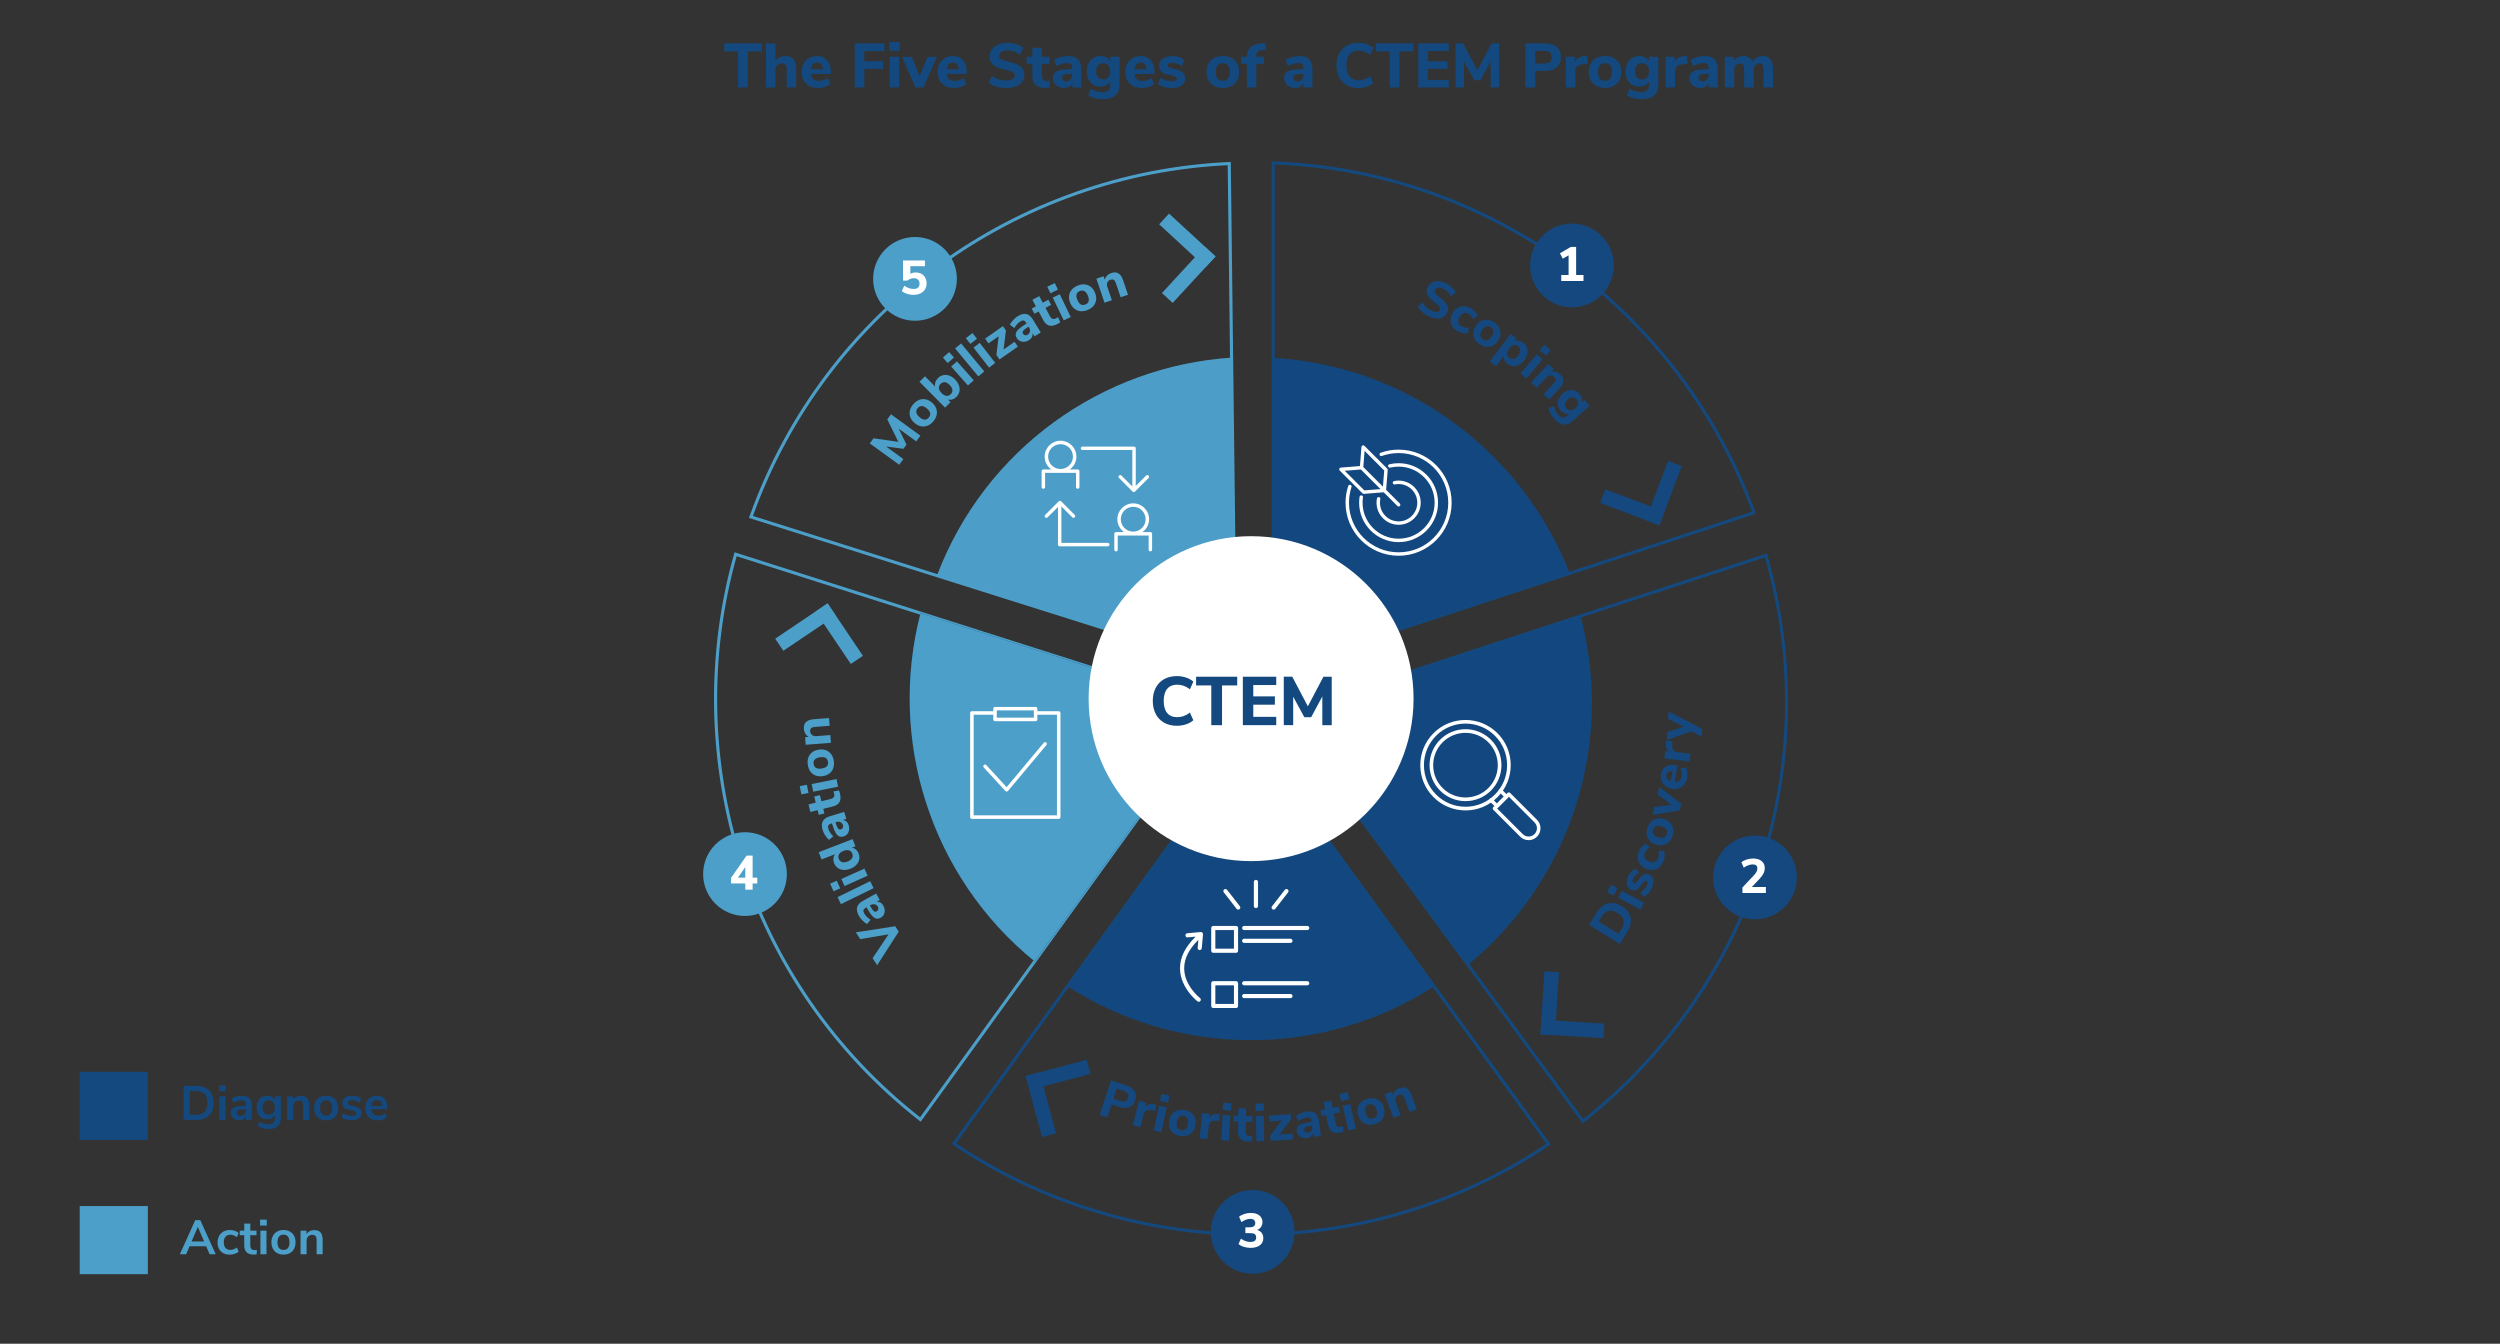 <?xml version="1.0" encoding="UTF-8"?>
<svg id="Layer_1" data-name="Layer 1" xmlns="http://www.w3.org/2000/svg" viewBox="0 0 800 429.99">
  <rect x="0" y="0" width="800" height="429.99" fill="#333333" stroke="none"/>
  <defs>
    <style>
      .cls-1, .cls-2, .cls-3, .cls-4, .cls-5, .cls-6, .cls-7 {
        stroke-width: 0px;
      }

      .cls-1, .cls-7 {
        fill: #4c9fc8;
      }

      .cls-2, .cls-3 {
        fill: #13497f;
      }

      .cls-2, .cls-7 {
        opacity: .2;
      }

      .cls-8 {
        stroke: #4c9fc8;
      }

      .cls-8, .cls-4, .cls-9 {
        fill: none;
      }

      .cls-8, .cls-9 {
        stroke-miterlimit: 10;
      }

      .cls-5 {
        fill: #14487f;
      }

      .cls-9 {
        stroke: #13497f;
      }

      .cls-6 {
        fill: #fff;
      }
    </style>
  </defs>
  <g>
    <path class="cls-3" d="M236.19,27.99v-11.56h-4.42v-2.54h11.96v2.54h-4.42v11.56h-3.12Z"/>
    <path class="cls-3" d="M253.91,18.96c.57.69.86,1.72.86,3.11v5.92h-3.02v-5.78c0-.67-.12-1.15-.37-1.46-.25-.31-.63-.46-1.15-.46-.63,0-1.13.2-1.51.6-.38.4-.57.93-.57,1.6v5.5h-3.02v-14.1h3.02v5.58c.35-.51.79-.89,1.33-1.15s1.14-.39,1.81-.39c1.17,0,2.05.34,2.62,1.03Z"/>
    <path class="cls-3" d="M265.87,23.65h-6.4c.09.79.35,1.36.77,1.71.42.35,1.02.53,1.79.53.51,0,1.01-.08,1.51-.25.5-.17.96-.4,1.37-.71l.8,2.02c-.48.37-1.06.67-1.75.88s-1.38.32-2.07.32c-1.65,0-2.96-.46-3.91-1.37-.95-.91-1.43-2.16-1.43-3.73,0-1,.21-1.89.62-2.66s.99-1.38,1.72-1.81,1.57-.65,2.5-.65c1.37,0,2.46.45,3.27,1.34.81.89,1.21,2.11,1.21,3.64v.74ZM260.1,20.56c-.34.37-.55.9-.63,1.59h3.86c-.04-.71-.22-1.24-.53-1.6-.31-.36-.76-.54-1.33-.54s-1.03.18-1.37.55Z"/>
    <path class="cls-3" d="M273.51,27.99v-14.1h9.52v2.46h-6.44v3.24h6.04v2.46h-6.04v5.94h-3.08Z"/>
    <path class="cls-3" d="M284.61,13.45h3.24v2.82h-3.24v-2.82ZM284.71,27.99v-9.82h3.02v9.82h-3.02Z"/>
    <path class="cls-3" d="M296.85,18.19h2.96l-4.32,9.8h-2.56l-4.26-9.8h3.14l2.48,6.24,2.56-6.24Z"/>
    <path class="cls-3" d="M309.37,23.65h-6.4c.09.79.35,1.36.77,1.71.42.35,1.02.53,1.79.53.51,0,1.01-.08,1.51-.25.5-.17.96-.4,1.37-.71l.8,2.02c-.48.37-1.06.67-1.75.88s-1.38.32-2.07.32c-1.65,0-2.96-.46-3.91-1.37-.95-.91-1.43-2.16-1.43-3.73,0-1,.21-1.89.62-2.66s.99-1.38,1.72-1.81,1.57-.65,2.5-.65c1.37,0,2.46.45,3.27,1.34.81.89,1.21,2.11,1.21,3.64v.74ZM303.6,20.56c-.34.37-.55.9-.63,1.59h3.86c-.04-.71-.22-1.24-.53-1.6-.31-.36-.76-.54-1.33-.54s-1.03.18-1.37.55Z"/>
    <path class="cls-3" d="M318.87,27.74c-.99-.29-1.81-.68-2.46-1.19l1-2.22c1.36.95,2.89,1.42,4.58,1.42.88,0,1.56-.14,2.03-.43.47-.29.71-.68.71-1.19,0-.45-.22-.81-.65-1.06s-1.2-.5-2.31-.74c-1.24-.25-2.23-.56-2.97-.92-.74-.36-1.28-.8-1.62-1.33-.34-.53-.51-1.18-.51-1.95,0-.85.24-1.61.71-2.28.47-.67,1.14-1.19,1.99-1.57s1.84-.57,2.96-.57c1,0,1.96.15,2.89.44.93.29,1.66.69,2.21,1.18l-1,2.22c-1.29-.95-2.65-1.42-4.08-1.42-.81,0-1.45.16-1.92.47-.47.31-.7.74-.7,1.29,0,.32.09.58.27.79.18.21.48.39.9.55s1.02.33,1.79.5c1.81.4,3.12.91,3.91,1.54.79.63,1.19,1.49,1.19,2.6,0,1.33-.51,2.38-1.54,3.15-1.03.77-2.46,1.15-4.3,1.15-1.07,0-2.09-.14-3.08-.43Z"/>
    <path class="cls-3" d="M335.99,25.87l-.16,2.2c-.39.05-.77.08-1.16.08-1.49,0-2.58-.33-3.27-.98-.69-.65-1.03-1.65-1.03-2.98v-3.76h-1.86v-2.26h1.86v-2.88h3.02v2.88h2.46v2.26h-2.46v3.74c0,1.17.55,1.76,1.64,1.76.31,0,.63-.02.96-.06Z"/>
    <path class="cls-3" d="M344.94,18.97c.7.69,1.05,1.77,1.05,3.22v5.8h-2.86v-1.46c-.2.51-.53.9-1,1.19-.47.29-1.01.43-1.64.43-.67,0-1.27-.13-1.81-.4-.54-.27-.97-.64-1.28-1.12-.31-.48-.47-1.01-.47-1.6,0-.72.18-1.29.55-1.7.37-.41.96-.71,1.77-.9.81-.19,1.93-.28,3.34-.28h.52v-.36c0-.59-.13-1-.38-1.24-.25-.24-.69-.36-1.32-.36-.48,0-1.01.09-1.6.26s-1.15.41-1.68.72l-.8-2.02c.56-.35,1.25-.64,2.07-.87.82-.23,1.58-.35,2.29-.35,1.47,0,2.55.35,3.25,1.04ZM342.57,25.48c.36-.39.54-.9.54-1.53v-.34h-.34c-1.08,0-1.84.09-2.27.26-.43.17-.65.49-.65.94,0,.36.12.66.37.9.25.24.56.36.93.36.59,0,1.06-.2,1.42-.59Z"/>
    <path class="cls-3" d="M358.27,18.17v8.76c0,1.59-.45,2.79-1.36,3.6-.91.81-2.25,1.22-4.02,1.22-.88,0-1.72-.11-2.53-.32-.81-.21-1.52-.51-2.13-.9l.8-2.08c1.27.69,2.53,1.04,3.78,1.04,1.65,0,2.48-.78,2.48-2.34v-1.08c-.28.51-.7.91-1.26,1.2-.56.29-1.19.44-1.88.44-.85,0-1.61-.2-2.27-.6s-1.18-.97-1.55-1.71c-.37-.74-.56-1.6-.56-2.57s.19-1.83.56-2.57c.37-.74.89-1.31,1.55-1.72.66-.41,1.42-.61,2.27-.61.68,0,1.3.14,1.85.43.55.29.98.68,1.27,1.19v-1.38h3ZM354.68,24.73c.39-.45.59-1.09.59-1.9s-.2-1.45-.59-1.91c-.39-.46-.94-.69-1.65-.69s-1.26.23-1.66.69c-.4.46-.6,1.1-.6,1.91s.2,1.43.6,1.89c.4.46.95.69,1.66.69s1.26-.23,1.65-.68Z"/>
    <path class="cls-3" d="M369.43,23.65h-6.4c.09.79.35,1.36.77,1.71.42.35,1.02.53,1.79.53.51,0,1.01-.08,1.51-.25.5-.17.96-.4,1.37-.71l.8,2.02c-.48.37-1.06.67-1.75.88s-1.38.32-2.07.32c-1.65,0-2.96-.46-3.91-1.37-.95-.91-1.43-2.16-1.43-3.73,0-1,.21-1.89.62-2.66s.99-1.38,1.72-1.81,1.57-.65,2.5-.65c1.37,0,2.46.45,3.27,1.34.81.89,1.21,2.11,1.21,3.64v.74ZM363.66,20.56c-.34.37-.55.9-.63,1.59h3.86c-.04-.71-.22-1.24-.53-1.6-.31-.36-.76-.54-1.33-.54s-1.03.18-1.37.55Z"/>
    <path class="cls-3" d="M372.54,27.84c-.75-.21-1.4-.5-1.95-.89l.8-2.08c.53.36,1.12.64,1.76.84.64.2,1.29.3,1.94.3.47,0,.83-.08,1.09-.23s.39-.36.39-.63c0-.24-.09-.43-.27-.56-.18-.13-.52-.25-1.01-.36l-1.6-.36c-.95-.21-1.64-.54-2.09-.99-.45-.45-.67-1.06-.67-1.83,0-.61.18-1.15.53-1.62.35-.47.85-.83,1.5-1.1.65-.27,1.38-.4,2.21-.4.71,0,1.39.11,2.06.32.67.21,1.27.51,1.8.9l-.8,2c-1.04-.72-2.07-1.08-3.08-1.08-.47,0-.83.08-1.1.24s-.4.39-.4.68c0,.21.08.38.24.5s.44.23.84.34l1.66.38c1,.23,1.73.57,2.19,1.03s.69,1.08.69,1.87c0,.95-.38,1.69-1.13,2.23-.75.54-1.79.81-3.11.81-.91,0-1.74-.1-2.49-.31Z"/>
    <path class="cls-3" d="M388.55,27.52c-.79-.42-1.39-1.01-1.82-1.78-.43-.77-.64-1.67-.64-2.71s.21-1.94.64-2.71c.43-.77,1.03-1.36,1.82-1.77.79-.41,1.7-.62,2.74-.62s1.95.21,2.74.62c.79.41,1.39,1,1.82,1.77.43.77.64,1.67.64,2.71s-.21,1.94-.64,2.71c-.43.77-1.03,1.36-1.82,1.78-.79.42-1.7.63-2.74.63s-1.95-.21-2.74-.63ZM393.49,23.03c0-.95-.19-1.65-.57-2.12s-.92-.7-1.63-.7c-1.47,0-2.2.94-2.2,2.82s.73,2.82,2.2,2.82,2.2-.94,2.2-2.82Z"/>
    <path class="cls-3" d="M402.03,18.17h2.46v2.26h-2.46v7.56h-3.02v-7.56h-1.86v-2.26h1.86c.03-1.39.43-2.43,1.21-3.13.78-.7,1.97-1.1,3.57-1.19l1.1-.06.18,2.22-.94.04c-.77.03-1.32.17-1.63.43s-.47.69-.47,1.29v.4Z"/>
    <path class="cls-3" d="M418.94,18.97c.7.69,1.05,1.77,1.05,3.22v5.8h-2.86v-1.46c-.2.51-.53.9-1,1.19-.47.29-1.01.43-1.64.43-.67,0-1.27-.13-1.81-.4-.54-.27-.97-.64-1.28-1.12-.31-.48-.47-1.01-.47-1.6,0-.72.18-1.29.55-1.7.37-.41.96-.71,1.77-.9.81-.19,1.93-.28,3.34-.28h.52v-.36c0-.59-.13-1-.38-1.24-.25-.24-.69-.36-1.32-.36-.48,0-1.01.09-1.6.26s-1.15.41-1.68.72l-.8-2.02c.56-.35,1.25-.64,2.07-.87.82-.23,1.58-.35,2.29-.35,1.47,0,2.55.35,3.25,1.04ZM416.57,25.48c.36-.39.54-.9.54-1.53v-.34h-.34c-1.08,0-1.84.09-2.27.26-.43.17-.65.49-.65.94,0,.36.12.66.37.9.25.24.56.36.93.36.59,0,1.06-.2,1.42-.59Z"/>
    <path class="cls-3" d="M430.96,27.27c-1.06-.6-1.87-1.45-2.44-2.54-.57-1.09-.85-2.36-.85-3.8s.28-2.71.85-3.8c.57-1.09,1.38-1.94,2.44-2.53,1.06-.59,2.3-.89,3.73-.89.93,0,1.83.14,2.68.43.85.29,1.55.68,2.1,1.19l-1,2.22c-.61-.47-1.22-.81-1.83-1.02s-1.24-.32-1.89-.32c-1.25,0-2.22.4-2.89,1.2-.67.8-1.01,1.97-1.01,3.52s.34,2.72,1.01,3.53c.67.81,1.64,1.21,2.89,1.21.65,0,1.28-.11,1.89-.32.61-.21,1.22-.55,1.83-1.02l1,2.22c-.55.51-1.25.9-2.1,1.19-.85.29-1.75.43-2.68.43-1.43,0-2.67-.3-3.73-.9Z"/>
    <path class="cls-3" d="M444.69,27.99v-11.56h-4.42v-2.54h11.96v2.54h-4.42v11.56h-3.12Z"/>
    <path class="cls-3" d="M453.87,27.99v-14.1h9.72v2.42h-6.68v3.3h6.28v2.42h-6.28v3.54h6.68v2.42h-9.72Z"/>
    <path class="cls-3" d="M477.31,13.89h2.42v14.1h-2.74v-8.36l-3.24,6.04h-2l-3.24-5.96v8.28h-2.74v-14.1h2.46l4.54,8.62,4.54-8.62Z"/>
    <path class="cls-3" d="M488.15,13.89h6.48c1.53,0,2.73.39,3.58,1.16s1.28,1.85,1.28,3.24-.43,2.47-1.28,3.24c-.85.77-2.05,1.16-3.58,1.16h-3.36v5.3h-3.12v-14.1ZM494.23,20.33c1.56,0,2.34-.67,2.34-2.02,0-.69-.19-1.21-.58-1.54-.39-.33-.97-.5-1.76-.5h-2.96v4.06h2.96Z"/>
    <path class="cls-3" d="M508.09,20.41l-1.7.18c-.84.08-1.43.32-1.78.71-.35.39-.52.92-.52,1.57v5.12h-3.02v-9.82h2.9v1.66c.49-1.13,1.51-1.75,3.06-1.86l.88-.06.18,2.5Z"/>
    <path class="cls-3" d="M510.87,27.52c-.79-.42-1.39-1.01-1.82-1.78-.43-.77-.64-1.67-.64-2.71s.21-1.94.64-2.71c.43-.77,1.03-1.36,1.82-1.77.79-.41,1.7-.62,2.74-.62s1.95.21,2.74.62c.79.41,1.39,1,1.82,1.77.43.77.64,1.67.64,2.71s-.21,1.94-.64,2.71c-.43.77-1.03,1.36-1.82,1.78-.79.42-1.7.63-2.74.63s-1.95-.21-2.74-.63ZM515.81,23.03c0-.95-.19-1.65-.57-2.12s-.92-.7-1.63-.7c-1.47,0-2.2.94-2.2,2.82s.73,2.82,2.2,2.82,2.2-.94,2.2-2.82Z"/>
    <path class="cls-3" d="M530.67,18.17v8.76c0,1.59-.45,2.79-1.36,3.6-.91.81-2.25,1.22-4.02,1.22-.88,0-1.72-.11-2.53-.32-.81-.21-1.52-.51-2.13-.9l.8-2.08c1.27.69,2.53,1.04,3.78,1.04,1.65,0,2.48-.78,2.48-2.34v-1.08c-.28.51-.7.91-1.26,1.2-.56.29-1.19.44-1.88.44-.85,0-1.61-.2-2.27-.6s-1.18-.97-1.55-1.71c-.37-.74-.56-1.6-.56-2.57s.19-1.83.56-2.57c.37-.74.89-1.31,1.55-1.72.66-.41,1.42-.61,2.27-.61.68,0,1.3.14,1.85.43.55.29.98.68,1.27,1.19v-1.38h3ZM527.08,24.73c.39-.45.59-1.09.59-1.9s-.2-1.45-.59-1.91c-.39-.46-.94-.69-1.65-.69s-1.26.23-1.66.69c-.4.46-.6,1.1-.6,1.91s.2,1.43.6,1.89c.4.46.95.69,1.66.69s1.26-.23,1.65-.68Z"/>
    <path class="cls-3" d="M540.01,20.41l-1.7.18c-.84.08-1.43.32-1.78.71-.35.39-.52.92-.52,1.57v5.12h-3.02v-9.82h2.9v1.66c.49-1.13,1.51-1.75,3.06-1.86l.88-.06.18,2.5Z"/>
    <path class="cls-3" d="M548.62,18.97c.7.69,1.05,1.77,1.05,3.22v5.8h-2.86v-1.46c-.2.51-.53.9-1,1.19-.47.29-1.01.43-1.64.43-.67,0-1.27-.13-1.81-.4-.54-.27-.97-.64-1.28-1.12-.31-.48-.47-1.01-.47-1.6,0-.72.18-1.29.55-1.7.37-.41.96-.71,1.77-.9.81-.19,1.93-.28,3.34-.28h.52v-.36c0-.59-.13-1-.38-1.24-.25-.24-.69-.36-1.32-.36-.48,0-1.01.09-1.6.26s-1.15.41-1.68.72l-.8-2.02c.56-.35,1.25-.64,2.07-.87.82-.23,1.58-.35,2.29-.35,1.47,0,2.55.35,3.25,1.04ZM546.25,25.48c.36-.39.54-.9.54-1.53v-.34h-.34c-1.08,0-1.84.09-2.27.26-.43.17-.65.49-.65.94,0,.36.12.66.37.9.25.24.56.36.93.36.59,0,1.06-.2,1.42-.59Z"/>
    <path class="cls-3" d="M566.53,18.95c.55.68.82,1.72.82,3.12v5.92h-3.02v-5.82c0-.67-.1-1.15-.31-1.44s-.56-.44-1.05-.44c-.57,0-1.02.2-1.34.6-.32.4-.48.96-.48,1.68v5.42h-3.02v-5.82c0-.67-.1-1.15-.31-1.44s-.56-.44-1.05-.44c-.57,0-1.02.2-1.34.6-.32.4-.48.96-.48,1.68v5.42h-3.02v-9.82h2.94v1.32c.31-.51.72-.89,1.23-1.16.51-.27,1.1-.4,1.77-.4,1.45,0,2.43.61,2.92,1.82.32-.56.77-1,1.34-1.33.57-.33,1.21-.49,1.9-.49,1.12,0,1.95.34,2.5,1.02Z"/>
  </g>
  <g>
    <g>
      <g>
        <g>
          <path class="cls-9" d="M407.39,214.65l153.89-50.59c-23.21-63.47-83.03-109.3-153.89-111.94v162.53Z"/>
          <g>
            <path class="cls-4" d="M446.96,201.65c-7.17-15.48-21.96-26.71-39.56-28.87v41.87l39.56-13.01Z"/>
            <path class="cls-3" d="M446.96,201.65l55.32-18.19c-15.04-38.61-51.56-66.47-94.88-68.92v58.24c17.6,2.16,32.39,13.39,39.56,28.87Z"/>
            <path class="cls-2" d="M446.96,201.65l55.32-18.19c-15.04-38.61-51.56-66.47-94.88-68.92v58.24c17.6,2.16,32.39,13.39,39.56,28.87Z"/>
          </g>
        </g>
        <g>
          <path class="cls-9" d="M410.62,228.26l95.93,130.54c53.11-41.79,78.07-112.9,58.54-181.07l-154.47,50.53Z"/>
          <g>
            <path class="cls-4" d="M435.28,261.82c12.48-11.63,18.55-29.18,15.13-46.58l-39.8,13.02,24.66,33.56Z"/>
            <path class="cls-3" d="M435.28,261.82l34.48,46.92c32.02-26.3,47.15-69.68,36-111.61l-55.35,18.11c3.42,17.4-2.65,34.95-15.13,46.58Z"/>
            <path class="cls-2" d="M435.28,261.82l34.48,46.92c32.02-26.3,47.15-69.68,36-111.61l-55.35,18.11c3.42,17.4-2.65,34.95-15.13,46.58Z"/>
          </g>
        </g>
        <g>
          <path class="cls-9" d="M400.04,234.62l-94.78,131.37c56.08,37.72,131.41,39.64,190.3.13l-95.52-131.5Z"/>
          <g>
            <path class="cls-4" d="M375.67,268.4c14.9,8.31,33.47,8.7,48.97.1l-24.61-33.88-24.37,33.77Z"/>
            <path class="cls-3" d="M375.67,268.4l-34.07,47.23c34.86,22.4,80.79,23.48,117.27,0l-34.23-47.12c-15.51,8.6-34.07,8.21-48.97-.1Z"/>
            <path class="cls-2" d="M375.67,268.4l-34.07,47.23c34.86,22.4,80.79,23.48,117.27,0l-34.23-47.12c-15.51,8.6-34.07,8.21-48.97-.1Z"/>
          </g>
        </g>
        <g>
          <path class="cls-8" d="M389.74,226.52l-154.35-49.16c-18.38,65.04,3.25,137.22,59.13,180.88l95.22-131.72Z"/>
          <g>
            <path class="cls-4" d="M350.06,213.88c-3.26,16.75,2.15,34.51,15.15,46.57l24.53-33.93-39.68-12.64Z"/>
            <path class="cls-3" d="M350.06,213.88l-55.49-17.67c-10.43,40.1,2.84,84.08,36.52,111.44l34.12-47.2c-13-12.06-18.41-29.83-15.15-46.57Z"/>
            <path class="cls-1" d="M350.06,213.88l-55.49-17.67c-10.43,40.1,2.84,84.08,36.52,111.44l34.12-47.2c-13-12.06-18.41-29.83-15.15-46.57Z"/>
          </g>
        </g>
        <g>
          <path class="cls-8" d="M395.3,214.32l-1.94-161.98c-67.52,3.03-129.22,46.29-153.06,113.08l155,48.91Z"/>
          <g>
            <path class="cls-1" d="M394.8,172.68c-16.92,2.18-32.08,12.91-39.43,29.04l39.93,12.6-.5-41.64Z"/>
            <path class="cls-1" d="M394.8,172.68l-.7-58.23c-41.35,2.73-78.91,29.17-94.27,69.75l55.54,17.52c7.35-16.13,22.51-26.86,39.43-29.04Z"/>
            <path class="cls-7" d="M394.8,172.68l-.7-58.23c-41.35,2.73-78.91,29.17-94.27,69.75l55.54,17.52c7.35-16.13,22.51-26.86,39.43-29.04Z"/>
          </g>
        </g>
      </g>
      <circle class="cls-6" cx="400.35" cy="223.57" r="51.99"/>
      <g>
        <path class="cls-6" d="M459.56,148.85c-3.07-3.07-7.32-4.97-12.01-4.97-2.01,0-3.95.35-5.74,1-.29.1-.44.42-.33.7.1.29.42.44.71.33h0c1.68-.6,3.48-.93,5.37-.93,4.39,0,8.35,1.78,11.23,4.65,2.87,2.87,4.65,6.84,4.65,11.23,0,4.39-1.78,8.35-4.65,11.23-2.87,2.87-6.84,4.65-11.23,4.65-4.39,0-8.35-1.78-11.23-4.65-2.87-2.87-4.65-6.84-4.65-11.23,0-1.75.28-3.43.8-5,.1-.29-.06-.6-.35-.7s-.6.06-.7.35c-.56,1.68-.86,3.48-.86,5.35,0,4.69,1.9,8.93,4.97,12.01,3.07,3.07,7.32,4.97,12.01,4.97,4.69,0,8.93-1.9,12.01-4.97,3.07-3.07,4.97-7.32,4.97-12.01,0-4.69-1.9-8.93-4.97-12.01Z"/>
        <path class="cls-6" d="M435.69,158.52c-.3-.04-.58.16-.63.46-.09.61-.14,1.24-.14,1.87,0,3.49,1.41,6.65,3.7,8.93,2.28,2.28,5.44,3.7,8.93,3.7,3.49,0,6.65-1.41,8.93-3.7,2.28-2.28,3.7-5.44,3.7-8.93,0-3.49-1.41-6.65-3.7-8.93-2.28-2.28-5.44-3.7-8.93-3.7-1.01,0-1.99.12-2.93.34-.3.07-.48.37-.41.66s.37.48.66.41h0c.86-.2,1.75-.31,2.68-.31,3.19,0,6.06,1.29,8.15,3.38,2.09,2.09,3.38,4.97,3.38,8.15,0,3.19-1.29,6.06-3.38,8.15-2.09,2.09-4.97,3.38-8.15,3.38-3.19,0-6.06-1.29-8.15-3.38-2.09-2.09-3.38-4.97-3.38-8.15,0-.58.04-1.15.13-1.71.04-.3-.16-.58-.46-.63Z"/>
        <path class="cls-6" d="M441.27,159.06c-.3-.06-.59.14-.65.44-.09.44-.13.9-.13,1.36,0,1.95.79,3.72,2.07,5,1.28,1.28,3.05,2.07,5,2.07,1.95,0,3.72-.79,5-2.07,1.28-1.28,2.07-3.05,2.07-5,0-1.95-.79-3.72-2.07-5-1.28-1.28-3.05-2.07-5-2.07-.49,0-.98.05-1.44.15-.3.06-.49.35-.43.65.06.3.35.49.65.43h0c.39-.08.8-.12,1.22-.12,1.65,0,3.14.67,4.22,1.75,1.08,1.08,1.75,2.57,1.75,4.22,0,1.65-.67,3.14-1.75,4.22-1.08,1.08-2.57,1.75-4.22,1.75-1.65,0-3.14-.67-4.22-1.75-1.08-1.08-1.75-2.57-1.75-4.22,0-.39.04-.78.11-1.15.06-.3-.14-.59-.44-.65Z"/>
        <path class="cls-6" d="M436.42,158.04l6.36-.51,4.39,4.39c.22.22.56.22.78,0,.22-.22.22-.56,0-.78l-4.39-4.39.51-6.36c.01-.16-.05-.32-.16-.43l-7.3-7.3c-.15-.15-.38-.2-.58-.13s-.34.26-.36.47l-.49,6.14-6.14.49c-.21.02-.4.16-.47.36s-.02.43.13.58l7.3,7.3c.11.11.27.17.43.16ZM436.68,144.29l6.27,6.27-.41,5.17-.7-.7-.77-.77h0s-.31-.31-.31-.31l-4.5-4.5.41-5.17ZM435.48,150.24l1.1,1.1,5.17,5.17-5.17.41-6.27-6.27,5.17-.41Z"/>
      </g>
      <g>
        <path class="cls-6" d="M468.96,259.33c-3.87,0-7.5-1.51-10.24-4.24-5.64-5.64-5.64-14.83,0-20.47,5.64-5.64,14.83-5.64,20.47,0,2.73,2.73,4.24,6.37,4.24,10.24s-1.51,7.5-4.24,10.24c-2.73,2.73-6.37,4.24-10.24,4.24ZM459.55,235.44c-5.19,5.19-5.19,13.63,0,18.82,2.51,2.51,5.86,3.9,9.41,3.9s6.9-1.38,9.41-3.9c2.51-2.51,3.9-5.86,3.9-9.41s-1.38-6.9-3.9-9.41c-5.19-5.19-13.64-5.19-18.83,0h0Z"/>
        <path class="cls-6" d="M468.96,256.36c-2.95,0-5.9-1.12-8.14-3.37-4.49-4.49-4.49-11.79,0-16.28,4.49-4.49,11.79-4.49,16.28,0,4.49,4.49,4.49,11.79,0,16.28-2.24,2.24-5.19,3.37-8.14,3.37h0ZM468.96,234.51c-2.65,0-5.3,1.01-7.32,3.03-4.03,4.03-4.03,10.6,0,14.63,4.03,4.03,10.6,4.03,14.63,0,4.03-4.03,4.03-10.6,0-14.63-2.02-2.02-4.67-3.03-7.32-3.03h0Z"/>
        <path class="cls-6" d="M479.03,258.51c-.15,0-.3-.06-.41-.17l-1.9-1.9c-.23-.23-.23-.6,0-.82.23-.23.6-.23.82,0l1.49,1.49,2.19-2.19-1.49-1.49c-.23-.23-.23-.6,0-.82.23-.23.6-.23.82,0l1.9,1.9c.11.11.17.26.17.41s-.06.3-.17.41l-3.01,3.01c-.11.11-.26.17-.41.17h0Z"/>
        <path class="cls-6" d="M489.15,268.85c-1.02,0-1.98-.4-2.7-1.12l-8.61-8.61c-.23-.23-.23-.6,0-.82l4.57-4.57c.22-.22.61-.22.82,0l8.61,8.61c.72.72,1.12,1.68,1.12,2.7s-.4,1.98-1.12,2.7c-.72.72-1.68,1.12-2.7,1.12h0ZM479.08,258.71l8.2,8.2c.5.5,1.17.78,1.88.78s1.37-.28,1.88-.78c.5-.5.78-1.17.78-1.87s-.28-1.37-.78-1.88l-8.2-8.2-3.75,3.75Z"/>
      </g>
      <g>
        <path class="cls-6" d="M395.53,296.3h-7.28c-.18,0-.35.07-.47.19-.12.12-.19.3-.19.47v7.28c0,.18.07.35.19.47.12.12.3.19.47.19h7.28c.18,0,.35-.07.47-.19.12-.12.19-.3.19-.47v-7.28c0-.18-.07-.35-.19-.47s-.3-.19-.47-.19ZM388.91,297.63h5.95v5.95s-5.95,0-5.95,0v-5.95Z"/>
        <path class="cls-6" d="M398.14,297.63h20.17c.37,0,.67-.3.67-.67s-.3-.67-.67-.67h-20.17c-.37,0-.67.3-.67.67s.3.67.67.67Z"/>
        <path class="cls-6" d="M398.14,301.73h14.81c.37,0,.67-.3.67-.67s-.3-.67-.67-.67h-14.81c-.37,0-.67.3-.67.67s.3.67.67.67Z"/>
        <path class="cls-6" d="M395.53,313.97h-7.28c-.18,0-.35.07-.47.19-.12.12-.19.3-.19.47v7.28c0,.18.07.35.19.47.12.12.3.19.47.19h7.28c.18,0,.35-.07.47-.19.12-.12.19-.3.19-.47v-7.28c0-.18-.07-.35-.19-.47s-.3-.19-.47-.19ZM388.91,315.3h5.95v5.95s-5.95,0-5.95,0v-5.95Z"/>
        <path class="cls-6" d="M418.31,313.97h-20.17c-.37,0-.67.3-.67.67s.3.67.67.67h20.17c.37,0,.67-.3.67-.67s-.3-.67-.67-.67Z"/>
        <path class="cls-6" d="M412.95,318.07h-14.81c-.37,0-.67.3-.67.67s.3.67.67.67h14.81c.37,0,.67-.3.67-.67s-.3-.67-.67-.67Z"/>
        <path class="cls-6" d="M401.9,290.6c.37,0,.67-.3.67-.67v-7.71c0-.37-.3-.67-.67-.67s-.67.3-.67.67v7.71c0,.37.3.67.67.67Z"/>
        <path class="cls-6" d="M407.16,290.95c.29.23.71.17.93-.12l4.1-5.27c.23-.29.17-.71-.12-.93-.29-.23-.71-.17-.93.12l-4.1,5.27c-.23.29-.17.71.12.93Z"/>
        <path class="cls-6" d="M392.66,284.74c-.23-.29-.64-.34-.93-.12-.29.23-.34.64-.12.93l4.1,5.27c.23.29.64.34.93.12.29-.23.34-.64.12-.93l-4.1-5.27Z"/>
        <path class="cls-6" d="M384.24,298.25l-4.3.39c-.37.03-.64.36-.6.72.03.37.36.64.72.6h0s2.54-.23,2.54-.23c-1.75,1.7-2.96,3.37-3.76,4.99-.88,1.79-1.24,3.51-1.24,5.11,0,1.6.36,3.06.88,4.35.79,1.94,1.96,3.48,2.94,4.56.97,1.07,1.75,1.67,1.78,1.69.29.22.71.17.93-.12.22-.29.17-.71-.12-.93h0s0,0,0,0h0s-1.3-1.01-2.57-2.7c-.64-.85-1.26-1.87-1.73-3.02-.47-1.15-.77-2.43-.77-3.82,0-1.4.31-2.91,1.1-4.52.71-1.44,1.81-2.97,3.43-4.56l-.22,2.55c-.03.37.24.69.6.72s.69-.24.72-.6l.39-4.45c.02-.2-.05-.39-.19-.53-.14-.14-.33-.21-.53-.19Z"/>
      </g>
      <g>
        <path class="cls-6" d="M339.19,227.75c-.1-.1-.25-.16-.4-.16h-6.84v-.82c0-.15-.06-.29-.16-.4-.1-.1-.25-.16-.4-.16h-12.98c-.15,0-.29.06-.4.16-.1.1-.16.25-.16.4v.82h-6.84c-.15,0-.29.06-.4.16-.1.1-.16.25-.16.4v33.32c0,.15.06.29.16.4.1.1.25.16.4.16h27.78c.15,0,.29-.06.4-.16.1-.1.16-.25.16-.4v-33.32c0-.15-.06-.29-.16-.4ZM318.97,227.32h11.86v2.34s-11.86,0-11.86,0v-2.34ZM338.23,260.91h-26.66v-32.2h6.28v1.52c0,.15.06.29.16.4.1.1.25.16.4.16h12.98c.15,0,.29-.06.4-.16.1-.1.16-.25.16-.4v-1.52h6.28s0,32.2,0,32.2Z"/>
        <path class="cls-6" d="M322.11,251.89l-6.49-7.06c-.21-.23-.56-.24-.79-.03-.23.21-.24.56-.03.79h0l6.92,7.53c.11.12.26.18.43.18s.31-.08.42-.2l12.29-14.7c.2-.24.17-.59-.07-.79-.24-.2-.59-.17-.79.07l-11.88,14.21Z"/>
      </g>
      <g>
        <path class="cls-6" d="M368.68,170.81c0-.15-.06-.29-.16-.39s-.24-.16-.39-.16h-2.52c.22-.16.42-.33.61-.52.92-.92,1.49-2.19,1.49-3.59,0-1.4-.57-2.67-1.49-3.59-.92-.92-2.19-1.49-3.59-1.49-1.4,0-2.67.57-3.59,1.49-.92.92-1.49,2.19-1.49,3.59,0,1.4.57,2.67,1.49,3.59.19.19.39.36.61.52h-2.52c-.15,0-.29.06-.39.16s-.16.24-.16.39v5.09c0,.3.25.55.55.55s.55-.25.55-.55h0v-4.54h9.89v4.54c0,.3.25.55.55.55s.55-.25.55-.55v-5.09ZM358.66,166.15c0-1.1.44-2.09,1.16-2.81.72-.72,1.71-1.16,2.81-1.16,1.1,0,2.09.44,2.81,1.16.72.72,1.16,1.71,1.16,2.81,0,1.1-.44,2.09-1.16,2.81-.72.72-1.71,1.16-2.81,1.16-1.1,0-2.09-.44-2.81-1.16-.72-.72-1.16-1.71-1.16-2.81Z"/>
        <path class="cls-6" d="M334.43,155.86v-4.54h9.89v4.54c0,.3.25.55.55.55s.55-.25.55-.55v-5.09c0-.15-.06-.29-.16-.39s-.24-.16-.39-.16h-2.52c.22-.16.42-.33.61-.52.92-.92,1.49-2.19,1.49-3.59,0-1.4-.57-2.67-1.49-3.59-.92-.92-2.19-1.49-3.59-1.49-1.4,0-2.67.57-3.59,1.49-.92.92-1.49,2.19-1.49,3.59,0,1.4.57,2.67,1.49,3.59.19.19.39.36.61.52h-2.52c-.15,0-.29.06-.39.16-.1.1-.16.24-.16.39v5.09c0,.3.25.55.55.55s.55-.25.55-.55h0ZM335.4,146.11c0-1.1.44-2.09,1.16-2.81.72-.72,1.71-1.16,2.81-1.16,1.1,0,2.09.44,2.81,1.16.72.72,1.16,1.71,1.16,2.81,0,1.1-.44,2.09-1.16,2.81-.72.72-1.71,1.16-2.81,1.16-1.1,0-2.09-.44-2.81-1.16-.72-.72-1.16-1.71-1.16-2.81Z"/>
        <path class="cls-6" d="M346.41,144.01h0s15.94,0,15.94,0v11.66s-3.49-3.49-3.49-3.49c-.22-.22-.56-.22-.78,0-.22.22-.22.56,0,.78h0l4.34,4.34c.1.1.24.16.39.16s.29-.06.39-.16l4.34-4.34c.22-.22.22-.56,0-.78-.22-.22-.56-.22-.78,0l-3.32,3.32v-12.04c0-.15-.06-.29-.16-.39-.1-.1-.24-.16-.39-.16h-16.49c-.3,0-.55.25-.55.55s.25.55.55.55Z"/>
        <path class="cls-6" d="M354.48,173.72h-14.84v-11.66s3.49,3.49,3.49,3.49c.22.22.56.22.78,0s.22-.56,0-.78h0s-4.34-4.34-4.34-4.34c-.22-.22-.56-.22-.78,0l-4.34,4.34c-.22.22-.22.56,0,.78s.56.22.78,0l3.32-3.32v12.04c0,.15.06.29.16.39s.24.16.39.16h15.39c.3,0,.55-.25.55-.55s-.25-.55-.55-.55Z"/>
      </g>
      <g>
        <path class="cls-3" d="M372.51,231.26c-1.17-.66-2.06-1.59-2.68-2.79-.62-1.2-.94-2.6-.94-4.18s.31-2.98.94-4.18c.62-1.2,1.52-2.13,2.68-2.78,1.17-.65,2.53-.98,4.1-.98,1.03,0,2.01.16,2.95.47.94.32,1.71.75,2.31,1.31l-1.1,2.44c-.67-.51-1.35-.89-2.01-1.12s-1.36-.35-2.08-.35c-1.38,0-2.44.44-3.18,1.32-.74.88-1.11,2.17-1.11,3.87s.37,3,1.11,3.88c.74.89,1.8,1.33,3.18,1.33.72,0,1.41-.12,2.08-.35.67-.24,1.34-.61,2.01-1.12l1.1,2.44c-.6.56-1.37.99-2.31,1.31-.94.31-1.92.47-2.95.47-1.57,0-2.94-.33-4.1-.99Z"/>
        <path class="cls-3" d="M387.61,232.06v-12.72h-4.86v-2.79h13.16v2.79h-4.86v12.72h-3.43Z"/>
        <path class="cls-3" d="M397.71,232.06v-15.51h10.69v2.66h-7.35v3.63h6.91v2.66h-6.91v3.89h7.35v2.66h-10.69Z"/>
        <path class="cls-3" d="M423.49,216.55h2.66v15.51h-3.01v-9.2l-3.56,6.64h-2.2l-3.56-6.56v9.11h-3.01v-15.51h2.71l4.99,9.48,4.99-9.48Z"/>
      </g>
    </g>
    <g>
      <path class="cls-5" d="M355.52,345.71l5.08,1.67c1.2.4,2.04,1.01,2.51,1.83.47.83.53,1.78.17,2.87-.36,1.09-.97,1.82-1.84,2.21-.87.39-1.9.38-3.1-.01l-2.63-.87-1.37,4.15-2.44-.8,3.63-11.05ZM358.62,352.33c1.22.4,2.01.08,2.35-.98.18-.54.16-1-.06-1.36-.22-.36-.63-.64-1.25-.85l-2.32-.76-1.05,3.18,2.32.76Z"/>
      <path class="cls-5" d="M369.66,355.49l-1.4-.21c-.69-.11-1.21-.04-1.57.2-.36.24-.6.62-.74,1.15l-1.06,4.09-2.41-.62,2.03-7.84,2.32.6-.34,1.33c.63-.8,1.57-1.09,2.83-.85l.72.13-.37,2.03Z"/>
      <path class="cls-5" d="M369.21,361.76l1.7-7.92,2.44.52-1.7,7.92-2.44-.52ZM371.65,350.02l2.61.56-.49,2.27-2.61-.56.49-2.27Z"/>
      <path class="cls-5" d="M375.54,362.65c-.59-.44-1-1.01-1.25-1.69-.25-.68-.3-1.44-.17-2.29s.43-1.56.87-2.12c.45-.57,1.02-.97,1.71-1.2.69-.23,1.47-.28,2.31-.15s1.56.42,2.15.86c.59.44,1,1,1.25,1.68.25.68.3,1.44.17,2.29-.14.85-.43,1.56-.88,2.12-.45.57-1.02.97-1.72,1.21-.7.24-1.47.29-2.31.16-.85-.14-1.56-.43-2.15-.87ZM380.15,359.64c.12-.77.06-1.37-.19-1.8-.25-.43-.66-.69-1.24-.78-1.19-.19-1.91.48-2.16,2.01s.23,2.39,1.42,2.58c1.19.19,1.92-.48,2.16-2.01Z"/>
      <path class="cls-5" d="M390.27,358.61h-1.41c-.7,0-1.2.15-1.52.45-.32.29-.5.71-.55,1.25l-.42,4.2-2.48-.25.8-8.06,2.38.23-.13,1.36c.5-.89,1.38-1.32,2.66-1.28l.73.02-.05,2.07Z"/>
      <path class="cls-5" d="M390.78,364.87l.47-8.09,2.49.14-.47,8.09-2.49-.14ZM391.39,352.89l2.67.15-.13,2.32-2.67-.15.13-2.32Z"/>
      <path class="cls-5" d="M400.77,363.46l-.17,1.81c-.32.04-.64.05-.96.05-1.23-.02-2.13-.31-2.68-.86s-.83-1.37-.8-2.47l.06-3.1-1.53-.03.03-1.86,1.53.03.04-2.38,2.49.04-.04,2.38,2.03.04-.03,1.87-2.03-.04-.06,3.08c-.02.97.42,1.46,1.33,1.47.25,0,.52,0,.79-.04Z"/>
      <path class="cls-5" d="M401.73,353.19l2.67-.06.05,2.33-2.67.06-.05-2.33ZM402.06,365.18l-.17-8.1,2.49-.05.17,8.1-2.49.05Z"/>
      <path class="cls-5" d="M409.37,363.03l4.25-.29.13,1.86-7.16.49-.12-1.73,3.71-4.77-3.97.27-.13-1.86,6.95-.47.11,1.66-3.77,4.84Z"/>
      <path class="cls-5" d="M420.86,356.21c.65.49,1.05,1.33,1.21,2.52l.63,4.74-2.34.31-.16-1.19c-.11.43-.34.79-.69,1.08-.35.28-.78.46-1.29.53-.54.07-1.05.03-1.52-.13-.47-.16-.86-.42-1.17-.78-.31-.36-.49-.78-.56-1.26-.08-.59,0-1.07.27-1.45.25-.38.7-.69,1.35-.93.64-.24,1.54-.44,2.7-.59l.42-.06-.04-.29c-.06-.48-.21-.8-.44-.97-.23-.17-.61-.22-1.12-.15-.39.05-.82.18-1.28.39s-.89.46-1.3.77l-.87-1.57c.42-.34.95-.66,1.6-.93.65-.28,1.26-.46,1.83-.54,1.2-.16,2.12,0,2.77.5ZM419.63,361.79c.25-.36.34-.8.28-1.31l-.04-.28-.28.04c-.88.12-1.49.27-1.83.46-.34.19-.48.47-.43.84.04.29.17.53.4.7.23.17.49.23.8.19.48-.06.84-.28,1.1-.64Z"/>
      <path class="cls-5" d="M429.77,360.36l.21,1.81c-.31.1-.61.18-.93.24-1.21.23-2.14.14-2.8-.29-.66-.42-1.09-1.17-1.3-2.25l-.58-3.05-1.51.29-.35-1.83,1.51-.29-.45-2.33,2.45-.47.45,2.33,1.99-.38.35,1.83-1.99.38.58,3.03c.18.95.72,1.34,1.6,1.17.25-.05.5-.11.77-.2Z"/>
      <path class="cls-5" d="M428.67,350.09l2.6-.61.53,2.27-2.6.61-.53-2.27ZM431.48,361.75l-1.84-7.89,2.43-.57,1.84,7.89-2.43.57Z"/>
      <path class="cls-5" d="M437.59,359.85c-.72-.15-1.34-.48-1.85-.99-.51-.51-.89-1.18-1.13-2-.24-.82-.28-1.59-.12-2.29.16-.71.51-1.31,1.04-1.82.53-.51,1.2-.88,2.03-1.12.82-.24,1.59-.28,2.31-.14.72.15,1.33.47,1.85.98.51.51.89,1.18,1.13,2,.24.82.28,1.59.12,2.29-.16.71-.51,1.32-1.03,1.83-.53.51-1.2.89-2.03,1.13-.82.24-1.6.28-2.32.13ZM440.47,355.15c-.22-.75-.53-1.27-.94-1.55s-.89-.34-1.45-.18c-1.16.34-1.53,1.25-1.09,2.74.43,1.49,1.23,2.07,2.39,1.73,1.16-.34,1.53-1.25,1.1-2.74Z"/>
      <path class="cls-5" d="M450.12,348.24c.64.37,1.16,1.09,1.56,2.16l1.7,4.58-2.33.87-1.66-4.47c-.19-.52-.43-.86-.71-1.02-.28-.17-.62-.17-1.02-.03-.48.18-.82.48-1,.9-.18.42-.17.88.02,1.4l1.58,4.25-2.33.87-2.82-7.59,2.27-.84.4,1.08c.12-.51.35-.96.69-1.33.35-.38.79-.66,1.33-.86.91-.34,1.68-.32,2.32.04Z"/>
      <path class="cls-5" d="M508.46,295.97l2.37-3.85c.66-1.08,1.43-1.88,2.3-2.42.87-.54,1.81-.78,2.8-.74.99.04,2.01.38,3.04,1.02,1.03.63,1.79,1.39,2.29,2.25.49.87.7,1.81.61,2.83-.08,1.02-.46,2.07-1.13,3.16l-2.37,3.85-9.9-6.1ZM518.87,297.29c1.3-2.11.88-3.82-1.24-5.12-2.12-1.3-3.82-.9-5.12,1.21l-.93,1.5,6.36,3.92.93-1.5Z"/>
      <path class="cls-5" d="M514.29,285.49l1.26-2.36,2.05,1.09-1.25,2.36-2.05-1.09ZM524.91,291.05l-7.15-3.8,1.17-2.2,7.15,3.81-1.17,2.2Z"/>
      <path class="cls-5" d="M527.47,285.86c-.42.49-.87.87-1.35,1.14l-1.27-1.33c.46-.27.87-.61,1.25-1.02.38-.41.68-.85.91-1.34.17-.35.24-.65.21-.89s-.13-.42-.33-.51c-.18-.08-.35-.08-.51,0-.16.09-.37.3-.62.63l-.83,1.07c-.49.63-.99,1.03-1.48,1.21-.49.18-1.02.13-1.6-.15-.46-.22-.8-.54-1.02-.97-.22-.43-.32-.93-.29-1.51.03-.58.19-1.17.48-1.79.25-.53.57-1,.97-1.42.39-.42.83-.76,1.31-1.02l1.21,1.3c-.9.52-1.54,1.16-1.89,1.91-.17.35-.24.65-.21.91.02.26.15.44.37.54.16.08.31.07.46,0,.15-.08.33-.25.55-.51l.87-1.1c.52-.67,1.04-1.09,1.54-1.27.5-.18,1.05-.13,1.64.15.71.33,1.13.88,1.26,1.63.14.75-.03,1.62-.5,2.61-.32.68-.69,1.26-1.11,1.75Z"/>
      <path class="cls-5" d="M530.06,278.12c-.98.42-2.06.4-3.26-.08-.79-.32-1.41-.76-1.87-1.34s-.73-1.24-.81-1.98c-.08-.74.04-1.52.37-2.33.22-.55.52-1.05.89-1.49.37-.44.77-.76,1.18-.97l1.33,1.25c-.35.2-.67.45-.93.75-.27.3-.47.62-.61.96-.24.6-.25,1.14-.03,1.62.22.48.69.85,1.39,1.14s1.3.33,1.8.15c.5-.19.86-.58,1.11-1.18.13-.34.21-.71.22-1.11.01-.4-.04-.8-.15-1.19l1.84.03c.15.45.2.97.16,1.56s-.19,1.17-.42,1.75c-.49,1.22-1.23,2.05-2.2,2.48Z"/>
      <path class="cls-5" d="M534,269.48c-.53.51-1.15.83-1.86.97-.71.14-1.47.08-2.29-.19-.82-.27-1.47-.66-1.96-1.2-.49-.53-.8-1.16-.92-1.88s-.05-1.49.21-2.31c.27-.82.66-1.48,1.19-1.99s1.14-.84,1.85-.97c.71-.14,1.47-.07,2.29.19s1.47.67,1.96,1.2.8,1.16.93,1.88.06,1.49-.21,2.31c-.27.82-.67,1.48-1.2,1.99ZM531.75,264.46c-.74-.24-1.34-.27-1.81-.09-.46.18-.79.54-.97,1.1-.38,1.15.17,1.97,1.65,2.45,1.47.48,2.4.15,2.77-1,.38-1.15-.17-1.97-1.65-2.45Z"/>
      <path class="cls-5" d="M530.42,254.2l.6-2.37,6.97,5.44-.52,2.05-8.7,1.43.63-2.51,5.49-.72-4.47-3.31Z"/>
      <path class="cls-5" d="M536.85,244.94l-.96,5.19c.65.04,1.15-.08,1.5-.37s.58-.75.7-1.37c.08-.41.08-.83.02-1.26s-.18-.84-.37-1.22l1.76-.35c.23.45.38.96.45,1.55.07.59.05,1.17-.05,1.73-.25,1.34-.81,2.33-1.7,2.97-.88.64-1.96.84-3.24.6-.81-.15-1.5-.45-2.07-.9-.57-.45-.97-1.01-1.21-1.67-.24-.66-.29-1.37-.15-2.13.21-1.11.73-1.93,1.58-2.45.85-.52,1.89-.67,3.13-.44l.6.11ZM533.48,249.15c.25.33.64.58,1.2.75l.58-3.13c-.58-.07-1.04,0-1.38.19-.34.2-.55.53-.64,1-.09.46,0,.86.24,1.19Z"/>
      <path class="cls-5" d="M535.14,237.16l-.03,1.41c-.02.7.11,1.21.4,1.53.29.33.7.52,1.23.59l4.19.53-.31,2.47-8.04-1.01.3-2.37,1.36.17c-.88-.52-1.28-1.42-1.21-2.7l.04-.73,2.07.11Z"/>
      <path class="cls-5" d="M533.8,230.1l.16-2.44,10.72,5.59-.16,2.52-3.31-1.77-7.84,2.83.17-2.58,5.27-1.71-5-2.44Z"/>
    </g>
    <g>
      <path class="cls-1" d="M275.29,300.54l-1.42-2.19,12.6-1.95,1.12,1.73-6.9,10.73-1.45-2.24,5.1-7.64-9.05,1.54Z"/>
      <path class="cls-1" d="M274.28,290.28c.22-.78.86-1.46,1.91-2.04l4.19-2.31,1.14,2.07-1.05.58c.45-.06.87.02,1.26.25.39.22.71.56.96,1.01.27.48.41.97.43,1.47.02.5-.08.95-.3,1.37-.22.42-.54.74-.97.98-.52.29-1,.38-1.45.28-.44-.1-.9-.41-1.36-.92-.46-.51-.97-1.28-1.53-2.3l-.21-.38-.26.14c-.42.23-.67.49-.74.77-.07.28.02.64.27,1.1.19.35.47.7.83,1.05.36.36.76.66,1.19.93l-1.14,1.38c-.47-.27-.96-.65-1.45-1.15-.5-.5-.88-1-1.17-1.51-.59-1.06-.77-1.98-.55-2.76ZM279.93,289.39c-.43-.1-.87-.03-1.32.22l-.25.14.14.25c.43.78.8,1.29,1.09,1.54.3.24.61.27.94.09.26-.14.43-.35.5-.63.08-.27.04-.55-.11-.82-.23-.42-.56-.69-.99-.79Z"/>
      <path class="cls-1" d="M279.55,284.21l-10.45,5.11-1.09-2.24,10.45-5.11,1.09,2.24Z"/>
      <path class="cls-1" d="M266.73,285.21l-1.1-2.44,2.12-.95,1.1,2.44-2.12.95ZM277.64,280.22l-7.39,3.32-1.02-2.27,7.39-3.32,1.02,2.27Z"/>
      <path class="cls-1" d="M261.99,272.7l10.85-4.19.89,2.31-1.12.43c.48.08.91.28,1.29.61.38.33.67.76.87,1.28.25.65.3,1.29.17,1.92-.14.64-.45,1.21-.94,1.73-.49.51-1.13.92-1.91,1.22-.78.3-1.52.42-2.22.37-.7-.05-1.3-.27-1.82-.65-.51-.38-.89-.9-1.15-1.55-.2-.51-.27-1.02-.21-1.52.05-.5.23-.94.54-1.31l-4.34,1.67-.9-2.33ZM271.69,272.11c-.49-.15-1.08-.09-1.78.18-.7.27-1.17.62-1.43,1.06-.26.43-.28.92-.07,1.47.21.54.55.9,1.03,1.05.48.16,1.06.1,1.75-.16.7-.27,1.18-.63,1.45-1.07.27-.45.3-.94.09-1.48-.21-.54-.56-.89-1.05-1.04Z"/>
      <path class="cls-1" d="M263.26,262.81c.38-.72,1.14-1.25,2.29-1.61l4.58-1.4.69,2.25-1.15.35c.45.04.84.2,1.18.5.34.3.58.7.74,1.19.16.53.2,1.03.12,1.52-.08.49-.27.92-.57,1.28-.3.36-.69.62-1.15.76-.57.17-1.06.17-1.47-.02-.41-.19-.79-.58-1.14-1.18-.34-.6-.69-1.45-1.03-2.57l-.12-.41-.28.09c-.46.14-.76.34-.89.6-.13.26-.12.63.04,1.13.12.38.31.78.59,1.2.28.42.6.8.97,1.15l-1.4,1.12c-.41-.36-.8-.83-1.19-1.42-.38-.59-.66-1.16-.83-1.72-.35-1.16-.34-2.09.04-2.82ZM268.96,263.1c-.4-.19-.84-.21-1.34-.06l-.27.08.08.27c.26.85.51,1.43.75,1.73.24.3.54.39.9.28.28-.09.49-.25.62-.51.13-.25.15-.53.06-.82-.14-.46-.41-.79-.81-.98Z"/>
      <path class="cls-1" d="M266.7,253.25l1.79-.3c.12.3.21.6.29.91.29,1.2.25,2.13-.14,2.81-.39.68-1.12,1.15-2.19,1.41l-3.01.74.37,1.49-1.81.44-.37-1.49-2.31.57-.59-2.42,2.31-.57-.48-1.97,1.81-.44.48,1.97,3-.74c.94-.23,1.3-.78,1.09-1.66-.06-.25-.14-.5-.24-.76Z"/>
      <path class="cls-1" d="M256.44,254.2l-.53-2.62,2.28-.46.53,2.62-2.28.46ZM268.18,251.73l-7.94,1.61-.5-2.44,7.94-1.61.5,2.44Z"/>
      <path class="cls-1" d="M266.65,245.81c-.25.69-.66,1.26-1.23,1.7-.57.44-1.28.73-2.13.85-.85.13-1.61.06-2.29-.19-.68-.25-1.23-.68-1.67-1.27-.43-.59-.71-1.31-.84-2.16-.13-.85-.07-1.62.17-2.31.24-.69.65-1.26,1.22-1.7s1.28-.73,2.13-.85c.85-.13,1.61-.06,2.29.19.68.25,1.24.68,1.67,1.27s.72,1.31.85,2.16c.12.85.07,1.62-.18,2.31ZM262.39,242.33c-.77.12-1.33.36-1.66.72-.33.37-.46.84-.37,1.42.18,1.2,1.03,1.68,2.57,1.45,1.53-.23,2.21-.94,2.03-2.14-.18-1.2-1.04-1.68-2.57-1.45Z"/>
      <path class="cls-1" d="M257.93,231.05c.53-.51,1.36-.81,2.5-.9l4.87-.37.19,2.48-4.75.36c-.55.04-.94.17-1.18.4-.24.22-.34.55-.31.97.04.52.24.92.59,1.2.35.29.8.41,1.35.37l4.52-.34.19,2.48-8.08.62-.18-2.42,1.15-.09c-.46-.25-.82-.6-1.09-1.04-.26-.44-.42-.94-.46-1.51-.07-.96.15-1.71.68-2.22Z"/>
      <path class="cls-1" d="M283.94,134.18l1.17-1.61,9.41,6.84-1.33,1.83-5.58-4.05,2.46,5.09-.97,1.33-5.55-.73,5.52,4.02-1.33,1.83-9.41-6.84,1.19-1.64,7.95,1.15-3.55-7.21Z"/>
      <path class="cls-1" d="M296.75,136.23c-.69.26-1.39.32-2.09.17-.71-.15-1.39-.51-2.03-1.07-.65-.56-1.09-1.18-1.34-1.87-.25-.68-.28-1.38-.12-2.09.17-.71.53-1.39,1.1-2.04.56-.65,1.19-1.1,1.87-1.37.68-.27,1.38-.32,2.09-.17.71.15,1.39.51,2.03,1.07.65.56,1.09,1.19,1.34,1.87.25.68.29,1.38.12,2.1-.17.72-.53,1.4-1.09,2.05-.56.65-1.19,1.1-1.88,1.36ZM296.63,130.73c-.59-.51-1.13-.78-1.63-.79s-.94.2-1.32.64c-.79.91-.61,1.88.56,2.9,1.17,1.02,2.15,1.07,2.95.16.8-.91.61-1.88-.56-2.9Z"/>
      <path class="cls-1" d="M301.83,120.04c.62-.14,1.26-.09,1.92.15.66.24,1.29.65,1.87,1.25.59.59,1,1.23,1.24,1.9.24.67.29,1.32.15,1.96-.13.64-.45,1.2-.94,1.69-.4.4-.84.67-1.33.82s-.96.16-1.43.03l.85.86-1.75,1.73-8.18-8.27,1.77-1.75,3.25,3.28c-.11-.46-.09-.93.06-1.4.16-.47.43-.9.82-1.29.5-.5,1.06-.81,1.69-.95ZM304.76,124.75c-.06-.52-.36-1.04-.88-1.57-.52-.52-1.03-.81-1.53-.87-.5-.05-.96.13-1.37.54-.41.41-.59.87-.54,1.38.06.51.34,1.03.86,1.55.53.53,1.04.83,1.55.89.51.06.97-.11,1.38-.52.42-.41.59-.87.53-1.39Z"/>
      <path class="cls-1" d="M301.72,114.43l2-1.77,1.54,1.74-2,1.77-1.54-1.74ZM309.74,123.35l-5.38-6.06,1.86-1.65,5.38,6.06-1.86,1.65Z"/>
      <path class="cls-1" d="M313.06,120.45l-7.43-8.95,1.92-1.59,7.43,8.95-1.92,1.59Z"/>
      <path class="cls-1" d="M309.08,108.21l2.11-1.64,1.43,1.84-2.11,1.64-1.43-1.84ZM316.5,117.64l-4.97-6.4,1.97-1.53,4.97,6.4-1.97,1.53Z"/>
      <path class="cls-1" d="M321.16,111.82l3.49-2.44,1.07,1.53-5.88,4.12-.99-1.42.71-6-3.26,2.28-1.07-1.53,5.7-4,.96,1.37-.73,6.09Z"/>
      <path class="cls-1" d="M328.44,100.48c.79.19,1.5.79,2.12,1.82l2.49,4.09-2.02,1.23-.63-1.03c.08.44.01.87-.19,1.27-.21.4-.53.74-.97,1.01-.47.29-.95.45-1.45.5-.5.04-.96-.04-1.38-.24-.43-.2-.77-.51-1.02-.93-.31-.51-.42-.99-.34-1.43s.37-.91.86-1.39c.49-.48,1.24-1.02,2.23-1.63l.37-.22-.15-.25c-.25-.41-.52-.65-.8-.71s-.64.04-1.08.31c-.34.21-.68.5-1.02.87-.34.37-.63.78-.88,1.23l-1.43-1.08c.25-.49.61-.99,1.08-1.5.48-.52.97-.92,1.46-1.23,1.03-.63,1.95-.85,2.74-.66ZM329.57,106.09c.09-.43,0-.87-.27-1.31l-.15-.24-.24.15c-.76.46-1.26.85-1.49,1.16-.23.31-.25.62-.05.94.15.25.37.41.65.48s.55.01.81-.15c.41-.25.66-.59.75-1.03Z"/>
      <path class="cls-1" d="M338.56,101.46l.74,1.66c-.26.19-.53.36-.81.51-1.09.58-2.01.76-2.76.55-.75-.21-1.39-.8-1.91-1.77l-1.46-2.74-1.35.72-.88-1.64,1.35-.72-1.12-2.1,2.2-1.17,1.12,2.1,1.79-.96.88,1.65-1.79.96,1.45,2.72c.46.85,1.08,1.07,1.88.65.22-.12.45-.26.68-.42Z"/>
      <path class="cls-1" d="M335.12,91.75l2.41-1.16,1.01,2.09-2.41,1.16-1.01-2.1ZM340.4,102.52l-3.52-7.3,2.24-1.08,3.52,7.3-2.24,1.08Z"/>
      <path class="cls-1" d="M345.78,99.58c-.73-.07-1.38-.33-1.95-.77-.57-.45-1.02-1.07-1.35-1.86s-.46-1.55-.38-2.27c.08-.72.35-1.36.82-1.93.47-.56,1.1-1.01,1.89-1.34.79-.33,1.55-.47,2.28-.4.73.06,1.38.32,1.95.77.57.45,1.02,1.07,1.35,1.86.33.79.46,1.55.38,2.27-.08.72-.35,1.36-.82,1.93s-1.09,1.02-1.88,1.35c-.79.33-1.55.46-2.28.39ZM348.1,94.58c-.3-.72-.67-1.2-1.11-1.43-.44-.23-.93-.24-1.46-.01-1.12.47-1.37,1.42-.77,2.85.6,1.43,1.46,1.91,2.57,1.44,1.12-.47,1.38-1.42.78-2.85Z"/>
      <path class="cls-1" d="M357.91,87.49c.63.39,1.12,1.12,1.49,2.21l1.56,4.63-2.36.79-1.52-4.52c-.18-.52-.4-.87-.67-1.04-.27-.17-.61-.19-1.02-.06-.49.17-.83.45-1.02.87-.19.41-.2.88-.02,1.4l1.45,4.3-2.36.79-2.59-7.68,2.3-.77.37,1.09c.13-.51.38-.94.73-1.31.36-.36.81-.64,1.35-.82.92-.31,1.69-.27,2.32.12Z"/>
      <path class="cls-5" d="M455.12,99.85c-.64-.56-1.11-1.14-1.42-1.75l1.52-1.31c.69,1.18,1.66,2.07,2.93,2.66.66.31,1.21.44,1.67.39s.77-.26.95-.64c.16-.34.12-.68-.12-1.02-.23-.34-.72-.79-1.47-1.36-.84-.62-1.47-1.2-1.9-1.73-.43-.53-.68-1.05-.75-1.56-.07-.51.03-1.06.3-1.63.3-.64.74-1.12,1.33-1.46.58-.33,1.26-.49,2.04-.48s1.57.22,2.41.61c.75.35,1.42.8,2,1.34.59.54,1,1.1,1.24,1.65l-1.52,1.31c-.64-1.16-1.49-1.99-2.55-2.49-.61-.29-1.14-.39-1.6-.32-.46.07-.78.31-.97.72-.11.24-.14.47-.08.68.06.22.22.46.48.73.26.27.65.6,1.16,1,1.21.93,2.01,1.77,2.38,2.52.37.75.37,1.53-.02,2.36-.47,1-1.22,1.6-2.25,1.82-1.04.21-2.24,0-3.62-.64-.8-.37-1.51-.84-2.15-1.4Z"/>
      <path class="cls-5" d="M464.3,103.47c-.3-1.02-.14-2.1.49-3.22.41-.74.93-1.3,1.56-1.69.63-.39,1.32-.57,2.07-.56.75.01,1.5.23,2.26.65.52.29.97.65,1.37,1.07.39.43.66.86.81,1.29l-1.4,1.17c-.16-.38-.37-.72-.63-1.02-.27-.3-.56-.55-.87-.72-.57-.32-1.1-.39-1.6-.23-.5.16-.93.58-1.3,1.24-.37.66-.49,1.25-.37,1.77.12.52.47.93,1.03,1.25.32.18.68.3,1.07.36.4.06.8.06,1.2,0l-.26,1.82c-.47.09-.99.08-1.57-.04-.58-.12-1.14-.33-1.69-.63-1.15-.64-1.88-1.47-2.18-2.5Z"/>
      <path class="cls-5" d="M471.91,108.55c-.36-.64-.51-1.32-.47-2.05s.3-1.44.77-2.17c.46-.72,1.02-1.25,1.65-1.59.64-.34,1.32-.48,2.05-.41s1.46.33,2.18.79,1.26,1.02,1.62,1.65c.36.64.52,1.32.47,2.04-.05.72-.3,1.44-.77,2.17-.46.72-1.02,1.25-1.66,1.59-.64.34-1.32.48-2.06.42s-1.46-.32-2.18-.79c-.72-.47-1.26-1.02-1.62-1.66ZM477.34,107.64c.42-.66.61-1.23.55-1.73-.06-.49-.33-.9-.82-1.21-1.02-.66-1.95-.33-2.79.97-.84,1.3-.75,2.28.26,2.94,1.02.66,1.95.33,2.79-.97Z"/>
      <path class="cls-5" d="M488.65,111.26c.22.61.26,1.27.11,1.96-.14.7-.47,1.38-.97,2.05-.5.67-1.07,1.16-1.69,1.49-.62.32-1.25.46-1.89.41-.63-.05-1.23-.29-1.8-.71-.44-.33-.77-.72-.99-1.17s-.3-.91-.25-1.38l-2.48,3.29-1.99-1.5,6.66-8.84,1.96,1.48-.69.91c.44-.19.92-.24,1.42-.16.5.08.98.29,1.43.63.55.42.94.93,1.16,1.54ZM484.41,114.85c.49-.12.96-.47,1.4-1.06.45-.6.67-1.16.67-1.68,0-.52-.24-.96-.71-1.31-.47-.35-.95-.46-1.44-.33-.5.13-.97.49-1.42,1.09-.44.59-.66,1.14-.65,1.65.01.51.25.94.72,1.29.47.35.94.47,1.43.35Z"/>
      <path class="cls-5" d="M486.53,119.55l5.22-6.2,1.91,1.6-5.22,6.2-1.91-1.61ZM494.19,110.32l2.04,1.72-1.5,1.78-2.04-1.72,1.5-1.78Z"/>
      <path class="cls-5" d="M500.32,121.91c-.04.74-.46,1.52-1.24,2.36l-3.34,3.56-1.82-1.7,3.26-3.48c.38-.4.58-.76.6-1.09.02-.32-.12-.63-.43-.92-.38-.35-.79-.52-1.25-.49s-.87.24-1.25.64l-3.1,3.31-1.82-1.7,5.54-5.91,1.77,1.66-.79.84c.51-.13,1.01-.12,1.5.03.49.14.94.41,1.36.8.71.66,1.04,1.36,1,2.1Z"/>
      <path class="cls-5" d="M508.67,129.8l-5.32,4.89c-.96.89-1.95,1.28-2.95,1.18-1-.1-2-.68-2.99-1.76-.49-.53-.9-1.11-1.22-1.71-.32-.61-.53-1.21-.64-1.8l1.71-.67c.29,1.16.78,2.12,1.48,2.88.92,1,1.86,1.07,2.81.2l.66-.6c-.46.11-.94.08-1.43-.1-.49-.18-.93-.48-1.32-.9-.48-.52-.78-1.09-.9-1.71-.12-.62-.07-1.26.17-1.9.24-.64.66-1.23,1.25-1.77.59-.54,1.21-.91,1.87-1.09.66-.19,1.29-.19,1.91-.02.62.17,1.16.52,1.64,1.04.38.41.64.87.77,1.36s.13.97-.01,1.44l.84-.77,1.67,1.82ZM502.68,131.29c.49-.01.99-.25,1.48-.7.49-.45.77-.93.83-1.42.06-.5-.11-.96-.5-1.39-.39-.43-.84-.64-1.35-.62-.5.01-1,.25-1.5.7-.49.45-.76.92-.81,1.42s.11.96.51,1.39c.4.43.84.64,1.33.62Z"/>
    </g>
    <g>
      <circle class="cls-5" cx="561.6" cy="280.78" r="13.4"/>
      <path class="cls-6" d="M565.08,283.84v1.93h-7.5v-1.78l3.63-3.85c.76-.8,1.15-1.55,1.15-2.23,0-.87-.5-1.3-1.49-1.3-.45,0-.93.09-1.42.27s-.98.44-1.45.78l-.76-1.72c.43-.37.99-.67,1.67-.89s1.38-.33,2.09-.33c1.13,0,2.04.27,2.71.82.68.55,1.01,1.28,1.01,2.2,0,.63-.13,1.21-.39,1.75s-.7,1.13-1.32,1.79l-2.43,2.55h4.5Z"/>
    </g>
    <g>
      <circle class="cls-5" cx="400.85" cy="394.2" r="13.4"/>
      <path class="cls-6" d="M403.74,394.54c.35.46.52,1.02.52,1.68,0,.96-.37,1.71-1.1,2.27-.73.55-1.72.83-2.97.83-.75,0-1.47-.11-2.17-.33s-1.25-.52-1.69-.9l.76-1.72c.99.7,1.99,1.05,2.99,1.05.66,0,1.14-.12,1.44-.35.3-.23.45-.6.45-1.09s-.15-.83-.45-1.05c-.3-.22-.78-.32-1.44-.32h-1.56v-1.87h1.3c.63,0,1.1-.11,1.4-.33.3-.22.46-.55.46-1s-.13-.78-.4-1.02c-.27-.24-.65-.36-1.16-.36-.45,0-.93.09-1.42.27-.49.18-.97.44-1.44.78l-.76-1.72c.43-.37.99-.67,1.68-.89.69-.22,1.39-.33,2.11-.33s1.39.12,1.95.36.99.58,1.29,1.03c.3.44.46.96.46,1.55s-.15,1.1-.46,1.54c-.3.44-.72.76-1.26.95.64.19,1.13.51,1.48.97Z"/>
    </g>
    <g>
      <circle class="cls-1" cx="238.4" cy="279.71" r="13.4"/>
      <path class="cls-6" d="M242.32,280.86v1.84h-1.48v2h-2.35v-2h-4.56v-1.78l4.98-7.13h1.93v7.07h1.48ZM236.12,280.86h2.37v-3.4l-2.37,3.4Z"/>
    </g>
    <g>
      <circle class="cls-1" cx="292.8" cy="89.24" r="13.4"/>
      <path class="cls-6" d="M294.86,87.62c.53.29.93.7,1.22,1.23.29.53.43,1.13.43,1.83,0,.73-.17,1.38-.52,1.93-.35.56-.84.99-1.47,1.29-.63.3-1.37.46-2.22.46-.69,0-1.38-.11-2.06-.33s-1.23-.52-1.65-.89l.76-1.72c1,.7,2,1.05,2.99,1.05.63,0,1.11-.14,1.43-.43.32-.29.49-.72.49-1.28,0-.54-.17-.96-.5-1.27-.33-.31-.79-.46-1.37-.46-.36,0-.72.07-1.08.2-.36.13-.68.32-.97.56h-1.38v-6.45h7.02v1.84h-4.67v2.43c.5-.28,1.08-.42,1.75-.42s1.27.15,1.79.44Z"/>
    </g>
    <g>
      <circle class="cls-5" cx="503.02" cy="84.95" r="13.4"/>
      <path class="cls-6" d="M504.37,88h2.35v1.93h-7.12v-1.93h2.35v-6.3l-1.86,1.08-.91-1.73,3.46-2.03h1.72v8.97Z"/>
    </g>
    <g>
      <rect class="cls-5" x="500.87" y="319.18" width="4.67" height="20.22" transform="translate(143.1 810.93) rotate(-86.42)"/>
      <rect class="cls-5" x="493.6" y="310.94" width="4.67" height="20.22" transform="translate(970.82 672.47) rotate(-176.42)"/>
    </g>
    <g>
      <rect class="cls-5" x="330.74" y="343.37" width="4.67" height="20.22" transform="translate(-79.87 97.82) rotate(-14.94)"/>
      <rect class="cls-5" x="336.25" y="333.85" width="4.67" height="20.22" transform="translate(93.55 759.78) rotate(-104.94)"/>
    </g>
    <g>
      <rect class="cls-1" x="255.42" y="190.56" width="4.67" height="20.22" transform="translate(280.2 -125.22) rotate(56.04)"/>
      <rect class="cls-1" x="266.21" y="192.66" width="4.67" height="20.22" transform="translate(-67.46 184.61) rotate(-33.96)"/>
    </g>
    <g>
      <rect class="cls-1" x="377.61" y="66.81" width="4.67" height="20.22" transform="translate(694.02 -150.31) rotate(132.67)"/>
      <rect class="cls-1" x="378.06" y="77.8" width="4.67" height="20.22" transform="translate(160.28 -234.54) rotate(42.67)"/>
    </g>
    <g>
      <rect class="cls-5" x="530.05" y="147.71" width="4.67" height="20.22" transform="translate(974.57 493.69) rotate(-159.29)"/>
      <rect class="cls-5" x="520.02" y="152.23" width="4.67" height="20.22" transform="translate(858.92 -268.87) rotate(110.71)"/>
    </g>
  </g>
  <g>
    <g>
      <path class="cls-3" d="M58.73,347.48h4.02c1.78,0,3.17.48,4.15,1.43.98.95,1.48,2.29,1.48,4.01s-.49,3.06-1.48,4.02c-.99.96-2.37,1.44-4.15,1.44h-4.02v-10.91ZM62.63,356.76c2.51,0,3.76-1.28,3.76-3.84s-1.25-3.82-3.76-3.82h-1.9v7.66h1.9Z"/>
      <path class="cls-3" d="M70.12,347.31h2.13v1.9h-2.13v-1.9ZM70.23,358.38v-7.56h1.93v7.56h-1.93Z"/>
      <path class="cls-3" d="M79.77,351.41c.52.52.77,1.31.77,2.38v4.59h-1.84v-1.16c-.17.4-.45.72-.83.94-.38.23-.81.34-1.31.34s-.96-.1-1.38-.31c-.41-.21-.74-.49-.97-.85s-.36-.76-.36-1.21c0-.56.14-1,.42-1.31s.75-.55,1.38-.7c.64-.14,1.52-.22,2.64-.22h.39v-.36c0-.52-.11-.89-.33-1.11s-.59-.34-1.11-.34c-.4,0-.82.07-1.26.21-.44.14-.87.33-1.29.58l-.54-1.33c.42-.27.93-.49,1.53-.67.6-.18,1.17-.26,1.7-.26,1.06,0,1.85.26,2.37.77ZM78.21,356.6c.33-.35.49-.79.49-1.34v-.32h-.28c-.69,0-1.23.03-1.61.09-.38.06-.66.17-.82.32-.17.16-.25.37-.25.63,0,.33.11.6.34.81.23.21.52.32.87.32.52,0,.94-.17,1.26-.52Z"/>
      <path class="cls-3" d="M89.87,350.82v6.87c0,1.19-.33,2.08-.98,2.69-.65.61-1.62.91-2.9.91-.66,0-1.29-.08-1.9-.26-.61-.17-1.14-.41-1.59-.72l.54-1.36c.94.57,1.91.85,2.91.85,1.34,0,2.01-.66,2.01-1.98v-.99c-.23.42-.56.75-.99.98-.43.23-.93.35-1.48.35-.66,0-1.25-.16-1.76-.47s-.91-.75-1.2-1.32c-.29-.57-.43-1.22-.43-1.96s.14-1.4.42-1.97c.28-.57.68-1.02,1.2-1.33s1.1-.47,1.76-.47c.56,0,1.05.12,1.48.35.43.23.76.56.99.98v-1.14h1.92ZM87.43,356.06c.35-.4.52-.95.52-1.66s-.17-1.27-.52-1.67c-.35-.4-.83-.6-1.45-.6s-1.09.2-1.44.6c-.35.4-.53.96-.53,1.67s.17,1.24.53,1.65.83.61,1.44.61,1.1-.2,1.45-.6Z"/>
      <path class="cls-3" d="M98.28,351.41c.44.52.67,1.29.67,2.34v4.64h-1.93v-4.53c0-.59-.11-1.02-.33-1.28-.22-.27-.57-.4-1.04-.4-.56,0-1,.17-1.34.53s-.5.82-.5,1.41v4.28h-1.93v-7.56h1.89v1.13c.26-.42.6-.75,1.04-.97.43-.23.92-.34,1.47-.34.91,0,1.58.26,2.03.77Z"/>
      <path class="cls-3" d="M102.33,358.03c-.58-.32-1.03-.78-1.35-1.38-.32-.6-.48-1.29-.48-2.09s.16-1.49.48-2.08c.32-.59.77-1.05,1.35-1.37.58-.32,1.26-.48,2.03-.48s1.45.16,2.03.48c.58.32,1.03.78,1.35,1.37.31.59.47,1.29.47,2.08s-.16,1.49-.47,2.09c-.32.6-.76,1.06-1.35,1.38-.58.32-1.26.48-2.03.48s-1.45-.16-2.03-.48ZM105.79,356.39c.33-.41.5-1.02.5-1.83s-.17-1.4-.5-1.82c-.33-.42-.8-.63-1.42-.63s-1.1.21-1.43.63c-.34.42-.5,1.02-.5,1.82s.17,1.41.5,1.83c.33.41.8.62,1.42.62s1.11-.21,1.44-.62Z"/>
      <path class="cls-3" d="M110.74,358.26c-.56-.17-1.04-.4-1.43-.71l.54-1.35c.8.59,1.73.88,2.77.88.44,0,.78-.07,1.01-.22.23-.14.35-.35.35-.62,0-.23-.08-.4-.24-.53-.16-.12-.45-.24-.86-.34l-1.24-.28c-.7-.15-1.22-.41-1.56-.76-.34-.35-.51-.8-.51-1.36,0-.46.13-.87.39-1.23s.63-.63,1.1-.83c.47-.2,1.01-.29,1.63-.29.54,0,1.05.08,1.55.25s.94.4,1.32.7l-.54,1.31c-.78-.57-1.57-.85-2.35-.85-.42,0-.75.08-.99.23-.24.16-.36.37-.36.65,0,.21.07.38.22.51.15.13.39.24.72.31l1.28.29c.75.17,1.3.43,1.65.78s.53.82.53,1.4c0,.7-.28,1.26-.85,1.67-.57.41-1.34.62-2.3.62-.67,0-1.29-.08-1.85-.25Z"/>
      <path class="cls-3" d="M123.95,354.95h-5.15c.06.7.27,1.22.63,1.56.36.34.88.51,1.55.51.84,0,1.6-.27,2.29-.8l.56,1.33c-.35.29-.79.52-1.32.7-.53.18-1.07.26-1.6.26-1.24,0-2.21-.35-2.93-1.05s-1.08-1.66-1.08-2.88c0-.77.15-1.46.46-2.06s.75-1.06,1.31-1.39c.56-.33,1.2-.5,1.91-.5,1.04,0,1.86.34,2.47,1.01.6.67.91,1.59.91,2.77v.54ZM119.38,352.49c-.31.33-.51.8-.58,1.42h3.5c-.02-.63-.18-1.11-.46-1.43-.29-.32-.69-.49-1.21-.49s-.93.17-1.25.5Z"/>
    </g>
    <rect class="cls-3" x="25.51" y="342.97" width="21.8" height="21.8"/>
  </g>
  <g>
    <g>
      <path class="cls-1" d="M67.07,401.36l-1.1-2.55h-5.31l-1.1,2.55h-2.01l4.93-10.91h1.62l4.93,10.91h-1.98ZM61.32,397.26h3.99l-2-4.64-2,4.64Z"/>
      <path class="cls-1" d="M71.42,401c-.58-.32-1.03-.77-1.34-1.36s-.46-1.27-.46-2.06.16-1.48.49-2.08c.32-.6.79-1.07,1.38-1.4.6-.33,1.29-.5,2.07-.5.54,0,1.06.09,1.57.26.51.17.92.4,1.23.69l-.56,1.36c-.32-.26-.66-.45-1.01-.59s-.71-.2-1.06-.2c-.67,0-1.19.21-1.56.63-.37.42-.56,1.02-.56,1.8s.19,1.37.56,1.79c.37.42.89.63,1.56.63.35,0,.7-.07,1.06-.2.36-.13.69-.33,1.01-.59l.56,1.35c-.33.3-.75.53-1.27.7-.52.17-1.05.26-1.61.26-.79,0-1.48-.16-2.07-.48Z"/>
      <path class="cls-1" d="M82.21,399.98l-.09,1.44c-.31.03-.59.05-.85.05-1.06,0-1.85-.25-2.35-.73-.5-.49-.76-1.22-.76-2.19v-3.29h-1.45v-1.45h1.45v-2.26h1.93v2.26h2v1.45h-2v3.26c0,1.01.47,1.52,1.41,1.52.23,0,.46-.02.71-.05Z"/>
      <path class="cls-1" d="M83.23,390.28h2.13v1.9h-2.13v-1.9ZM83.34,401.36v-7.56h1.93v7.56h-1.93Z"/>
      <path class="cls-1" d="M88.69,401c-.58-.32-1.03-.78-1.35-1.38-.32-.6-.48-1.29-.48-2.09s.16-1.49.48-2.08c.32-.59.77-1.05,1.35-1.37.58-.32,1.26-.48,2.03-.48s1.45.16,2.03.48c.58.32,1.03.78,1.35,1.37.31.59.47,1.29.47,2.08s-.16,1.49-.47,2.09c-.32.6-.76,1.06-1.35,1.38-.58.32-1.26.48-2.03.48s-1.45-.16-2.03-.48ZM92.14,399.36c.33-.41.5-1.02.5-1.83s-.17-1.4-.5-1.82c-.33-.42-.8-.63-1.42-.63s-1.1.21-1.43.63c-.34.42-.5,1.02-.5,1.82s.17,1.41.5,1.83c.33.41.8.62,1.42.62s1.11-.21,1.44-.62Z"/>
      <path class="cls-1" d="M102.58,394.38c.44.52.67,1.29.67,2.34v4.64h-1.93v-4.53c0-.59-.11-1.02-.33-1.28-.22-.27-.57-.4-1.04-.4-.56,0-1,.17-1.34.53s-.5.82-.5,1.41v4.28h-1.93v-7.56h1.89v1.13c.26-.42.6-.75,1.04-.97.43-.23.92-.34,1.47-.34.91,0,1.58.26,2.03.77Z"/>
    </g>
    <rect class="cls-1" x="25.51" y="385.94" width="21.8" height="21.8"/>
  </g>
</svg>